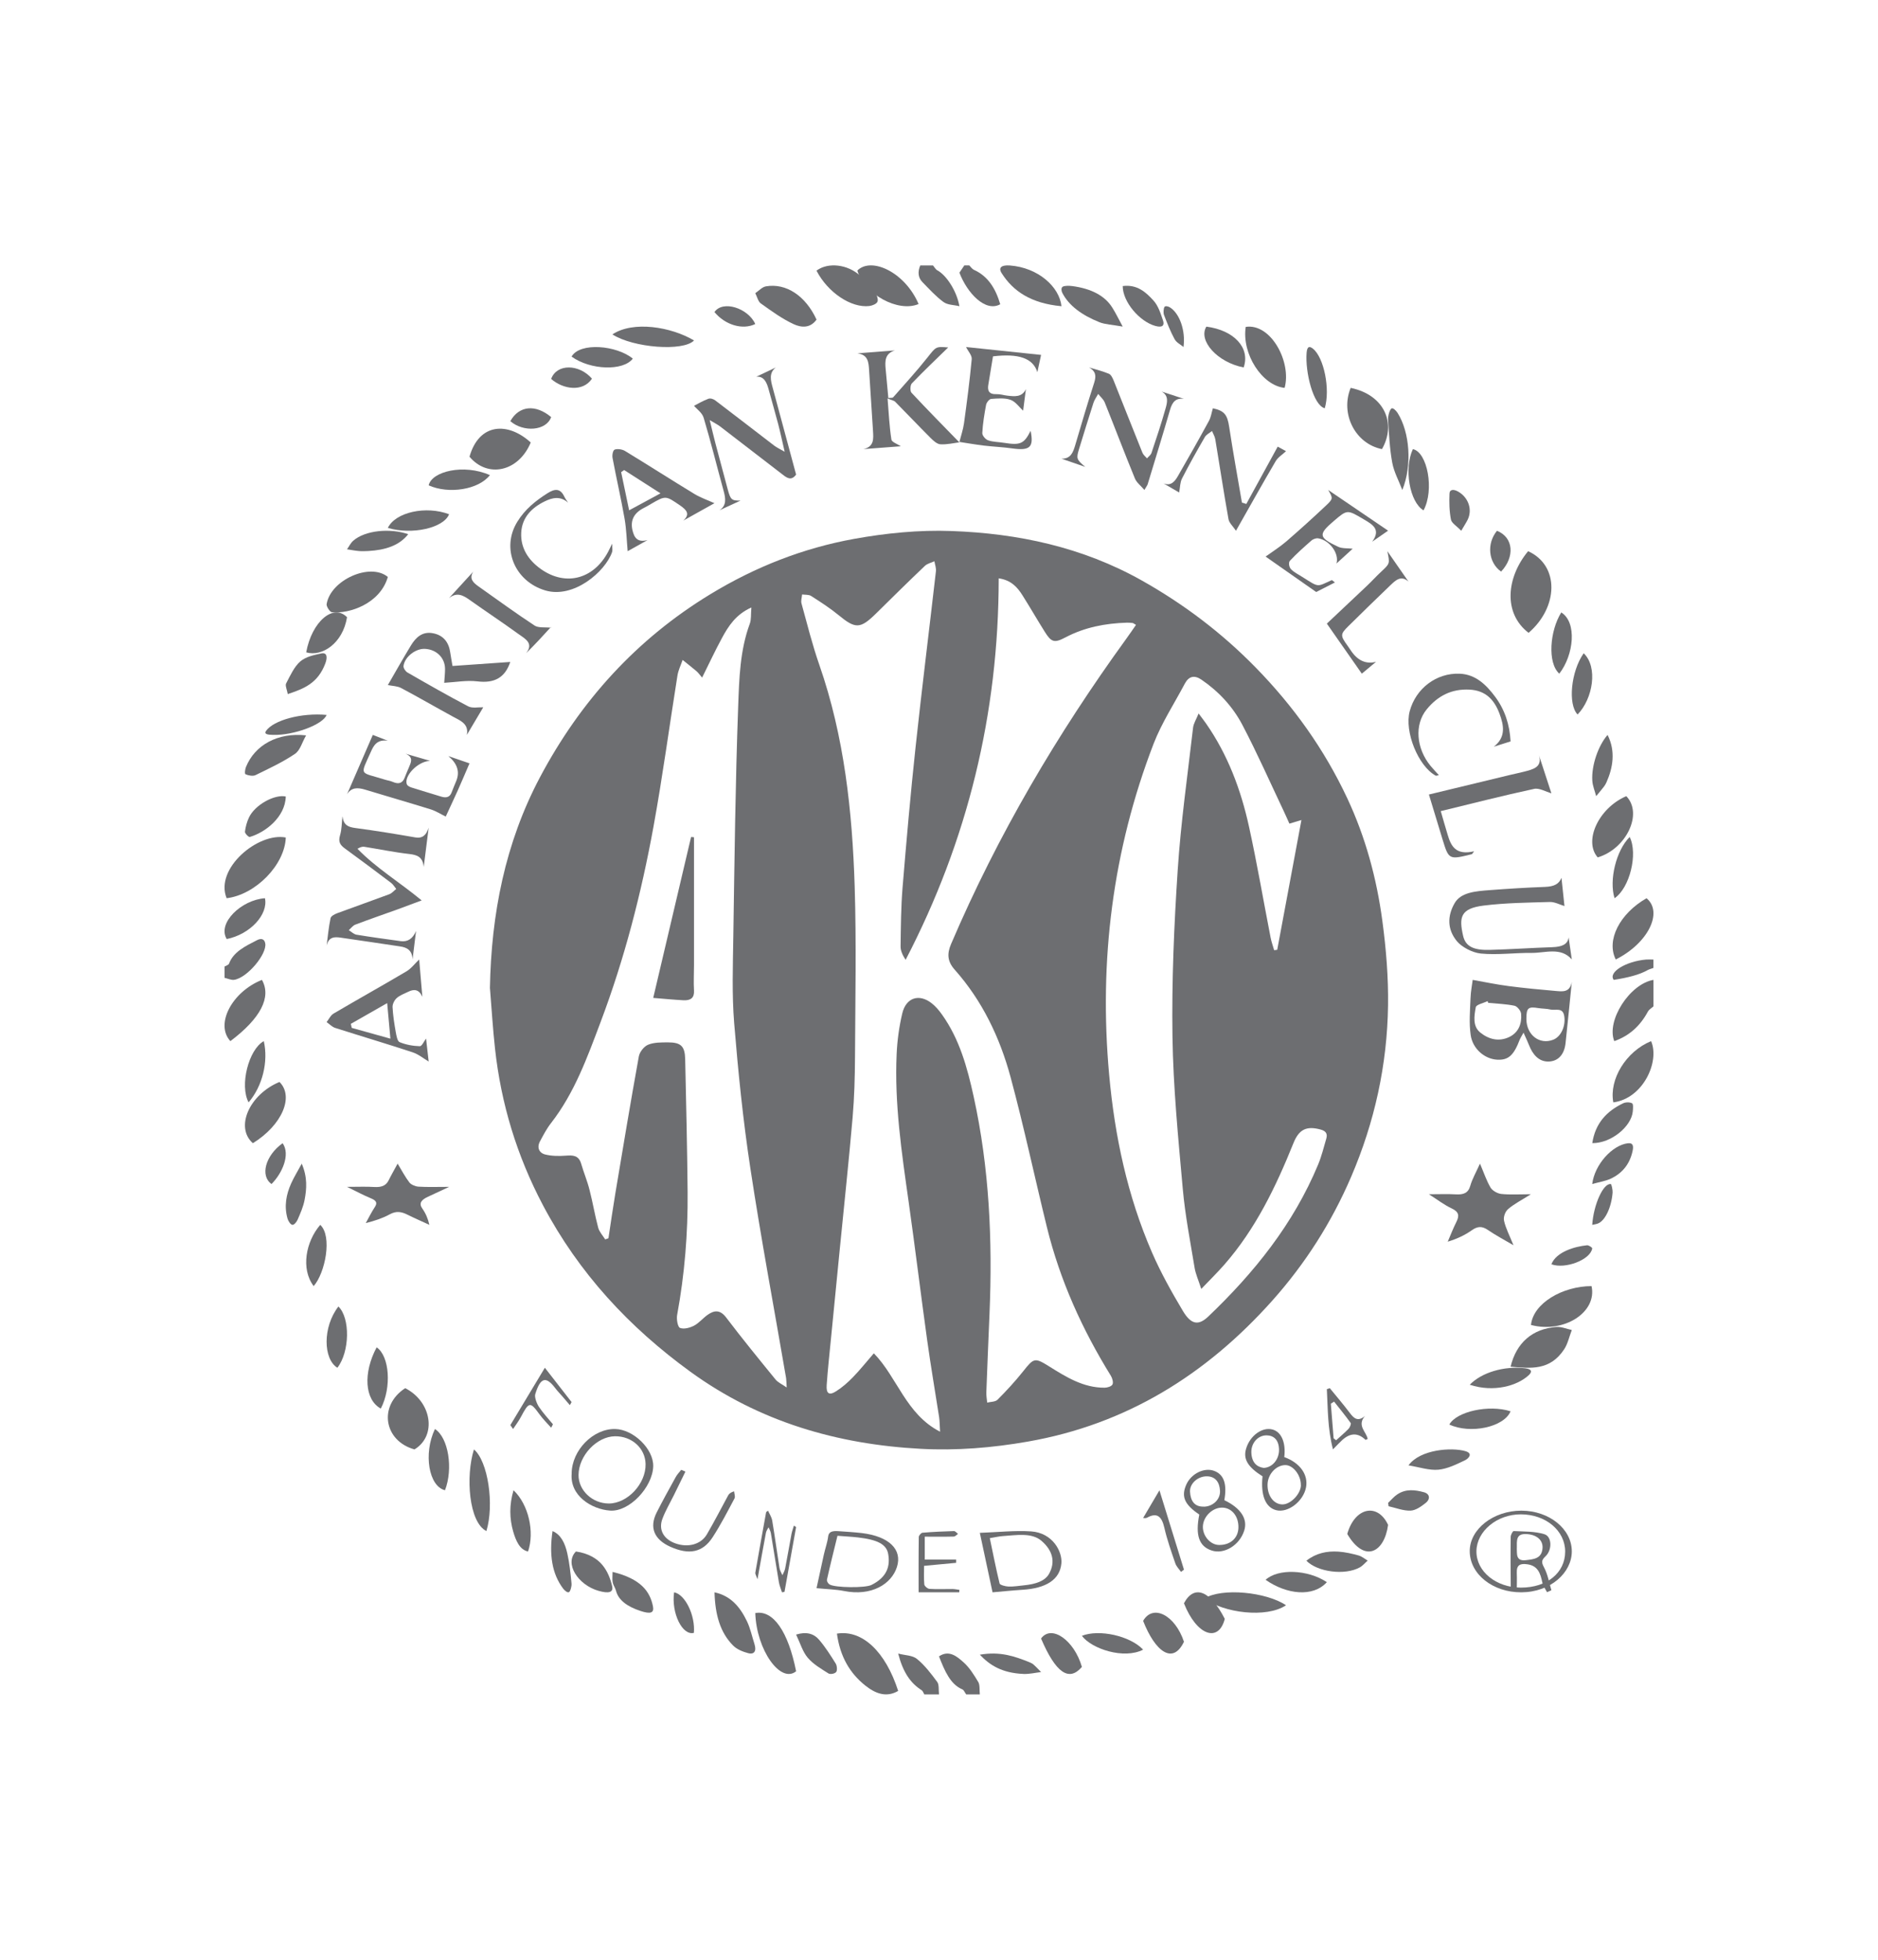 <svg xmlns="http://www.w3.org/2000/svg" fill="none" viewBox="0 0 92 96" height="96" width="92">
<path fill="#6D6E71" d="M45.704 13C45.774 13.083 45.834 13.196 45.918 13.242C46.363 13.481 46.87 14.253 47 15C46.713 14.93 46.425 14.944 46.218 14.793C45.847 14.521 45.519 14.159 45.186 13.817C44.966 13.591 44.955 13.304 45.082 13.003C45.29 13.003 45.499 13.003 45.706 13.003L45.704 13Z"></path>
<path fill="#6D6E71" d="M11 47.345C11.076 47.301 11.197 47.267 11.218 47.209C11.431 46.625 12.023 46.346 12.594 46.053C12.785 45.955 12.957 45.982 12.995 46.219C13.079 46.741 12.108 47.905 11.469 47.997C11.325 48.017 11.155 47.934 11 47.899C11 47.714 11 47.531 11 47.345Z"></path>
<path fill="#6D6E71" d="M81 47.414C80.902 47.45 80.782 47.482 80.711 47.523C80.321 47.747 79.746 47.892 79.054 48C78.771 47.627 79.644 47.092 80.637 47.004C80.751 46.995 80.877 47.004 80.997 47.004V47.414H81Z"></path>
<path fill="#6D6E71" d="M47.331 83C47.27 82.917 47.219 82.787 47.146 82.756C46.555 82.506 46.281 81.859 46 81.138C46.483 80.81 46.871 81.129 47.217 81.442C47.492 81.69 47.719 82.049 47.928 82.402C48.008 82.54 47.979 82.799 48 83H47.329H47.331Z"></path>
<path fill="#6D6E71" d="M45.278 82.997C45.237 82.93 45.21 82.833 45.153 82.798C44.602 82.448 44.236 81.918 44 81C44.354 81.094 44.697 81.081 44.924 81.266C45.296 81.571 45.614 81.983 45.914 82.392C46.011 82.523 45.975 82.793 46 83H45.278V82.997Z"></path>
<path fill="#6D6E71" d="M81 49.298C80.908 49.382 80.788 49.445 80.729 49.552C80.343 50.266 79.81 50.743 79.081 51C78.681 50.002 79.835 48.197 81 48V49.298Z"></path>
<path fill="#6D6E71" d="M47.482 13C47.557 13.073 47.623 13.178 47.71 13.218C48.399 13.527 48.775 14.133 49 14.904C48.281 15.308 47.387 14.371 47 13.357C47.086 13.228 47.164 13.115 47.241 13C47.321 13 47.403 13 47.482 13Z"></path>
<path fill="#6D6E71" d="M24 48.416C24.064 44.776 24.746 41.298 26.448 38.082C28.439 34.328 31.189 31.302 34.802 29.106C36.993 27.773 39.338 26.851 41.832 26.399C43.399 26.115 45.021 25.953 46.609 26.012C49.867 26.128 53.022 26.799 55.926 28.43C57.985 29.587 59.851 30.997 61.513 32.698C63.358 34.585 64.875 36.7 66.002 39.107C66.897 41.017 67.442 43.034 67.72 45.117C67.903 46.48 68.017 47.867 67.998 49.243C67.958 52.162 67.339 54.972 66.188 57.652C65.229 59.883 63.948 61.892 62.339 63.699C59.081 67.353 55.161 69.776 50.352 70.617C48.61 70.922 46.858 71.066 45.103 70.971C41.019 70.752 37.202 69.649 33.825 67.198C30.826 65.021 28.357 62.368 26.596 59.034C25.323 56.621 24.545 54.071 24.249 51.358C24.143 50.382 24.082 49.4 24.003 48.419L24 48.416ZM46.053 70.13C46.032 69.814 46.035 69.614 46.006 69.421C45.812 68.167 45.595 66.912 45.421 65.654C45.106 63.388 44.83 61.116 44.51 58.85C44.171 56.454 43.814 54.06 43.925 51.632C43.954 50.969 44.047 50.298 44.198 49.652C44.38 48.868 45.021 48.659 45.64 49.144C45.834 49.295 46.003 49.495 46.146 49.698C47.003 50.896 47.385 52.291 47.697 53.711C48.467 57.216 48.626 60.767 48.475 64.343C48.42 65.63 48.367 66.92 48.319 68.207C48.314 68.372 48.345 68.54 48.361 68.707C48.533 68.664 48.761 68.675 48.869 68.564C49.312 68.121 49.738 67.658 50.127 67.169C50.645 66.514 50.693 66.495 51.392 66.931C52.231 67.455 53.075 67.983 54.108 67.977C54.243 67.977 54.444 67.918 54.497 67.82C54.55 67.723 54.494 67.518 54.423 67.399C53.022 65.135 51.932 62.733 51.291 60.132C50.688 57.679 50.164 55.204 49.507 52.767C48.981 50.82 48.115 49.014 46.768 47.499C46.413 47.099 46.384 46.728 46.591 46.244C48.872 40.906 51.794 35.954 55.182 31.28C55.341 31.061 55.492 30.837 55.651 30.61C55.537 30.545 55.513 30.521 55.484 30.518C55.391 30.507 55.296 30.499 55.203 30.502C54.147 30.534 53.134 30.726 52.183 31.229C51.651 31.51 51.5 31.459 51.183 30.951C50.812 30.361 50.466 29.758 50.095 29.171C49.841 28.765 49.534 28.419 48.925 28.33C48.922 34.961 47.401 41.176 44.365 47.018C44.216 46.793 44.116 46.574 44.118 46.355C44.132 45.401 44.137 44.44 44.214 43.488C44.404 41.19 44.605 38.894 44.852 36.6C45.161 33.725 45.521 30.856 45.849 27.984C45.868 27.827 45.802 27.659 45.775 27.494C45.617 27.567 45.429 27.605 45.307 27.721C44.497 28.492 43.7 29.279 42.904 30.064C42.141 30.813 41.903 30.81 41.083 30.134C40.662 29.788 40.199 29.49 39.738 29.195C39.622 29.12 39.444 29.141 39.293 29.12C39.283 29.266 39.227 29.425 39.264 29.561C39.542 30.569 39.796 31.591 40.14 32.576C41.36 36.084 41.752 39.735 41.869 43.415C41.956 46.204 41.898 48.997 41.885 51.786C41.879 52.773 41.853 53.76 41.768 54.742C41.583 56.881 41.353 59.015 41.143 61.151C40.998 62.623 40.855 64.094 40.709 65.565C40.635 66.325 40.551 67.082 40.498 67.845C40.468 68.267 40.617 68.37 40.958 68.153C41.257 67.964 41.535 67.72 41.784 67.463C42.131 67.106 42.443 66.714 42.808 66.292C43.968 67.482 44.375 69.27 46.053 70.133V70.13ZM34.397 33.193C34.246 33.017 34.193 32.938 34.124 32.882C33.899 32.692 33.669 32.511 33.441 32.327C33.354 32.581 33.229 32.83 33.187 33.093C32.793 35.556 32.462 38.031 32.015 40.484C31.419 43.756 30.591 46.974 29.415 50.085C28.767 51.805 28.14 53.544 26.994 55.015C26.782 55.285 26.618 55.602 26.454 55.907C26.29 56.21 26.409 56.475 26.702 56.551C27.023 56.632 27.372 56.635 27.706 56.611C28.063 56.583 28.351 56.586 28.473 57.013C28.595 57.438 28.77 57.849 28.878 58.279C29.037 58.893 29.14 59.523 29.304 60.137C29.36 60.345 29.529 60.524 29.648 60.713C29.701 60.694 29.754 60.675 29.807 60.656C29.918 59.926 30.021 59.196 30.143 58.468C30.519 56.226 30.89 53.984 31.295 51.751C31.334 51.529 31.551 51.256 31.753 51.175C32.044 51.056 32.393 51.064 32.719 51.061C33.362 51.061 33.552 51.245 33.566 51.894C33.613 54.057 33.666 56.224 33.685 58.387C33.703 60.413 33.539 62.425 33.171 64.418C33.134 64.624 33.2 65.005 33.312 65.048C33.505 65.124 33.796 65.043 34 64.938C34.243 64.81 34.431 64.575 34.661 64.41C34.998 64.172 35.281 64.153 35.577 64.543C36.358 65.573 37.176 66.574 37.994 67.577C38.108 67.718 38.295 67.796 38.539 67.966C38.523 67.72 38.526 67.615 38.51 67.509C37.922 64.083 37.279 60.664 36.758 57.224C36.4 54.871 36.16 52.494 35.966 50.12C35.852 48.714 35.903 47.291 35.924 45.874C35.982 42.115 36.025 38.355 36.162 34.599C36.212 33.244 36.247 31.862 36.731 30.553C36.808 30.348 36.779 30.101 36.808 29.758C36.046 30.101 35.683 30.669 35.363 31.262C35.035 31.867 34.743 32.495 34.394 33.195L34.397 33.193ZM63.165 40.346C63.067 40.13 62.988 39.943 62.9 39.759C62.228 38.342 61.593 36.903 60.865 35.516C60.394 34.615 59.7 33.869 58.856 33.293C58.514 33.06 58.239 33.12 58.043 33.487C57.525 34.466 56.911 35.405 56.513 36.432C54.505 41.649 53.83 47.061 54.335 52.64C54.608 55.658 55.232 58.585 56.437 61.359C56.866 62.344 57.395 63.291 57.945 64.213C58.353 64.897 58.716 64.946 59.2 64.483C61.439 62.344 63.361 59.961 64.573 57.046C64.742 56.638 64.848 56.202 64.973 55.775C65.044 55.531 64.946 55.399 64.695 55.331C64.007 55.145 63.639 55.315 63.366 55.991C62.503 58.136 61.508 60.202 59.978 61.949C59.645 62.33 59.279 62.687 58.848 63.139C58.708 62.704 58.573 62.411 58.522 62.106C58.311 60.821 58.059 59.539 57.943 58.244C57.72 55.759 57.474 53.265 57.437 50.774C57.398 48.056 57.514 45.33 57.694 42.615C57.847 40.286 58.178 37.969 58.446 35.648C58.47 35.44 58.599 35.245 58.718 34.95C58.893 35.186 58.988 35.307 59.078 35.435C60.145 36.965 60.791 38.685 61.188 40.5C61.582 42.298 61.892 44.116 62.244 45.925C62.284 46.136 62.36 46.339 62.419 46.547C62.469 46.539 62.519 46.534 62.569 46.526C62.961 44.424 63.353 42.325 63.755 40.17C63.543 40.232 63.385 40.281 63.168 40.346H63.165Z"></path>
<path fill="#6D6E71" d="M16.782 40.003C16.832 40.431 17.075 40.515 17.405 40.56C18.388 40.691 19.366 40.85 20.345 41.021C20.707 41.083 20.886 40.898 21 40.543C20.918 41.184 20.839 41.827 20.757 42.468C20.709 41.967 20.429 41.877 20.047 41.833C19.309 41.749 18.579 41.597 17.845 41.48C17.75 41.466 17.648 41.497 17.512 41.578C18.448 42.538 19.567 43.206 20.657 44.107C20.221 44.269 19.855 44.409 19.491 44.541C18.795 44.793 18.098 45.03 17.408 45.293C17.286 45.338 17.192 45.472 17.085 45.565C17.212 45.64 17.331 45.763 17.462 45.786C18.182 45.906 18.905 46.001 19.627 46.102C19.971 46.15 20.223 45.984 20.382 45.604C20.317 46.121 20.265 46.561 20.21 47C20.193 46.538 19.93 46.407 19.587 46.359C18.622 46.219 17.656 46.066 16.688 45.931C16.407 45.892 16.104 45.873 16 46.326C16.06 45.875 16.099 45.419 16.194 44.977C16.216 44.868 16.407 44.776 16.536 44.728C17.38 44.415 18.232 44.118 19.076 43.802C19.2 43.755 19.299 43.632 19.411 43.545C19.327 43.444 19.255 43.318 19.153 43.243C18.403 42.675 17.648 42.112 16.889 41.558C16.67 41.399 16.559 41.242 16.658 40.915C16.745 40.627 16.74 40.305 16.775 40L16.782 40.003Z"></path>
<path fill="#6D6E71" d="M22.168 32.623C23.109 32.557 24.05 32.492 24.999 32.426C24.988 32.371 25.004 32.4 24.999 32.421C24.744 33.189 24.229 33.482 23.383 33.377C22.859 33.315 22.314 33.417 21.761 33.448C21.777 33.194 21.802 32.984 21.802 32.775C21.802 32.227 21.389 31.816 20.822 31.785C20.367 31.758 19.822 32.175 19.767 32.626C19.757 32.725 19.86 32.882 19.957 32.94C20.942 33.506 21.929 34.074 22.938 34.601C23.136 34.706 23.431 34.638 23.673 34.648C23.445 35.031 23.157 35.515 22.87 36C22.976 35.455 22.553 35.303 22.178 35.099C21.332 34.638 20.5 34.153 19.648 33.702C19.464 33.605 19.225 33.605 19 33.558C19.347 32.961 19.727 32.282 20.131 31.617C20.367 31.229 20.69 30.917 21.213 31.02C21.728 31.119 21.986 31.468 22.056 31.96C22.084 32.154 22.122 32.348 22.168 32.628V32.623Z"></path>
<path fill="#6D6E71" d="M74.636 50.584C74.517 50.799 74.478 50.853 74.455 50.914C74.155 51.703 73.892 51.939 73.34 51.909C72.74 51.875 72.145 51.39 72.046 50.702C71.961 50.117 72.015 49.507 72.038 48.91C72.049 48.561 72.12 48.212 72.145 48C72.726 48.103 73.312 48.227 73.903 48.303C74.662 48.403 75.423 48.473 76.185 48.54C76.516 48.567 76.901 48.646 77 48.1C76.898 49.098 76.802 50.098 76.694 51.096C76.638 51.621 76.363 51.984 75.865 52C75.386 52.012 75.086 51.66 74.905 51.199C74.84 51.032 74.764 50.875 74.636 50.587V50.584ZM72.907 49.128C72.895 49.098 72.884 49.07 72.873 49.04C72.672 49.14 72.318 49.207 72.295 49.343C72.219 49.765 72.131 50.274 72.522 50.584C72.938 50.917 73.433 51.038 73.934 50.799C74.382 50.584 74.56 50.159 74.517 49.662C74.506 49.516 74.325 49.295 74.195 49.267C73.773 49.18 73.34 49.167 72.91 49.125L72.907 49.128ZM74.775 49.91C74.775 50.696 75.418 51.193 76.088 50.932C76.459 50.79 76.703 50.283 76.632 49.789C76.567 49.325 76.205 49.51 75.958 49.453C75.766 49.407 75.565 49.413 75.369 49.383C74.86 49.298 74.775 49.371 74.775 49.913V49.91Z"></path>
<path fill="#6D6E71" d="M47 21.668C46.729 21.701 46.396 21.783 46.067 21.764C45.898 21.753 45.717 21.582 45.58 21.445C44.998 20.865 44.434 20.266 43.854 19.681C43.797 19.62 43.69 19.609 43.48 19.518C43.54 20.25 43.57 20.895 43.668 21.53C43.688 21.659 43.967 21.75 44.128 21.86C43.54 21.904 42.916 21.953 42.295 22C42.832 21.882 42.79 21.486 42.766 21.096C42.703 20.115 42.637 19.137 42.577 18.155C42.553 17.762 42.536 17.372 42 17.309C42.613 17.262 43.225 17.216 43.838 17.166C43.343 17.317 43.351 17.697 43.387 18.081C43.428 18.546 43.472 19.007 43.518 19.497C43.614 19.483 43.72 19.502 43.756 19.461C44.319 18.82 44.897 18.191 45.427 17.523C45.854 16.988 45.829 16.965 46.45 17.02C45.892 17.565 45.266 18.158 44.67 18.779C44.588 18.864 44.577 19.153 44.65 19.235C45.425 20.068 46.226 20.876 46.995 21.668H47Z"></path>
<path fill="#6D6E71" d="M56.901 19.178C57.268 19.3 57.633 19.418 58 19.539C57.601 19.484 57.43 19.691 57.321 20.065C56.967 21.288 56.592 22.502 56.223 23.719C56.204 23.777 56.162 23.829 56.062 24C55.882 23.788 55.679 23.639 55.597 23.438C55.092 22.205 54.617 20.955 54.121 19.718C54.057 19.558 53.907 19.437 53.798 19.297C53.719 19.443 53.616 19.578 53.566 19.735C53.323 20.486 53.093 21.241 52.861 21.995C52.718 22.461 52.734 22.508 53.165 22.871C52.713 22.717 52.357 22.593 52 22.469C52.462 22.48 52.57 22.15 52.676 21.797C52.977 20.778 53.276 19.757 53.603 18.746C53.714 18.402 53.672 18.179 53.352 18C53.677 18.099 54.01 18.179 54.321 18.308C54.427 18.352 54.506 18.515 54.556 18.642C55.029 19.82 55.491 21.004 55.967 22.18C56.009 22.285 56.114 22.364 56.191 22.453C56.265 22.364 56.373 22.29 56.408 22.191C56.648 21.472 56.888 20.756 57.094 20.027C57.179 19.732 57.274 19.385 56.904 19.178H56.901Z"></path>
<path fill="#6D6E71" d="M34.769 20.584C34.889 21.076 34.965 21.401 35.049 21.722C35.248 22.476 35.447 23.226 35.651 23.976C35.79 24.489 35.845 24.527 36.278 24.521C35.931 24.682 35.586 24.842 35.239 25C35.603 24.77 35.553 24.417 35.442 24.02C35.116 22.835 34.822 21.637 34.472 20.468C34.395 20.216 34.146 20.052 34 19.878C34.153 19.8 34.422 19.639 34.7 19.535C34.803 19.497 34.949 19.544 35.047 19.62C36.01 20.348 36.966 21.095 37.927 21.829C38.051 21.924 38.193 21.987 38.439 22.129C38.31 21.571 38.226 21.171 38.123 20.777C37.977 20.216 37.812 19.664 37.663 19.106C37.563 18.728 37.426 18.419 37.05 18.454C37.368 18.303 37.687 18.151 38.006 18C37.656 18.271 37.754 18.637 37.86 19.018C38.243 20.427 38.621 21.839 39 23.248C38.765 23.569 38.552 23.412 38.341 23.248C37.321 22.463 36.302 21.675 35.282 20.893C35.155 20.796 35.016 20.729 34.767 20.578L34.769 20.584Z"></path>
<path fill="#6D6E71" d="M61.053 24.688C61.559 23.766 62.065 22.845 62.593 21.878C62.68 21.926 62.87 22.032 63 22.101C62.817 22.274 62.606 22.398 62.494 22.59C61.854 23.679 61.239 24.784 60.548 26C60.395 25.772 60.215 25.617 60.182 25.432C59.95 24.133 59.752 22.826 59.536 21.525C59.513 21.381 59.429 21.248 59.374 21.113C59.254 21.211 59.097 21.283 59.023 21.41C58.637 22.077 58.258 22.752 57.905 23.44C57.806 23.634 57.811 23.883 57.765 24.125C57.564 24.008 57.282 23.846 57 23.681C57.368 23.822 57.554 23.58 57.704 23.32C58.22 22.425 58.731 21.522 59.226 20.613C59.325 20.43 59.353 20.207 59.417 20C59.986 20.122 60.126 20.324 60.215 20.908C60.403 22.149 60.629 23.384 60.84 24.619C60.911 24.64 60.982 24.661 61.053 24.685V24.688Z"></path>
<path fill="#6D6E71" d="M76.494 43C76.546 43.492 76.598 43.984 76.64 44.383C76.413 44.316 76.164 44.177 75.921 44.184C74.838 44.215 73.746 44.228 72.687 44.359C71.539 44.5 71.468 44.936 71.675 45.841C71.795 46.367 72.197 46.551 72.972 46.531C73.996 46.504 75.02 46.432 76.044 46.398C76.511 46.382 76.799 46.268 76.844 45.917C76.893 46.259 76.942 46.602 77 47C76.465 46.376 75.694 46.686 75.03 46.679C74.2 46.67 73.357 46.789 72.547 46.71C72.116 46.668 71.601 46.382 71.374 46.108C70.894 45.527 70.898 44.869 71.261 44.24C71.565 43.71 72.285 43.656 72.968 43.604C73.876 43.535 74.783 43.478 75.694 43.445C76.135 43.427 76.371 43.305 76.494 43.002V43Z"></path>
<path fill="#6D6E71" d="M75 58.498C74.538 58.791 74.17 58.976 73.88 59.227C73.731 59.355 73.64 59.622 73.681 59.799C73.761 60.166 73.948 60.515 74.143 61C73.657 60.713 73.254 60.502 72.89 60.251C72.605 60.056 72.389 60.063 72.107 60.261C71.775 60.495 71.399 60.679 70.922 60.825C71.061 60.5 71.188 60.169 71.349 59.85C71.494 59.558 71.479 59.363 71.108 59.191C70.75 59.024 70.439 58.781 70 58.501C70.522 58.501 70.919 58.483 71.31 58.506C71.692 58.529 71.926 58.447 72.027 58.085C72.125 57.744 72.312 57.423 72.501 57C72.697 57.457 72.819 57.834 73.02 58.175C73.106 58.321 73.352 58.465 73.542 58.486C73.969 58.532 74.407 58.501 75 58.501V58.498Z"></path>
<path fill="#6D6E71" d="M22 58.141C21.575 58.34 21.272 58.482 20.965 58.623C20.642 58.771 20.502 58.943 20.692 59.206C20.858 59.442 20.965 59.698 21.034 60C20.677 59.834 20.311 59.676 19.964 59.503C19.669 59.356 19.414 59.307 19.087 59.487C18.76 59.666 18.373 59.801 17.919 59.912C18.064 59.651 18.192 59.386 18.361 59.13C18.486 58.939 18.46 58.818 18.174 58.701C17.809 58.551 17.473 58.369 17 58.139C17.541 58.139 17.936 58.12 18.323 58.145C18.736 58.172 18.926 58.049 19.042 57.813C19.161 57.568 19.304 57.328 19.479 57C19.702 57.369 19.851 57.659 20.059 57.928C20.13 58.022 20.341 58.12 20.502 58.129C20.948 58.157 21.399 58.139 22 58.139V58.141Z"></path>
<path fill="#6D6E71" d="M47.333 17C48.47 17.12 49.709 17.251 51 17.385C50.936 17.687 50.885 17.927 50.818 18.233C50.609 17.546 49.9 17.305 48.645 17.456C48.57 17.911 48.491 18.38 48.415 18.852C48.37 19.133 48.439 19.324 48.824 19.308C48.997 19.302 49.173 19.362 49.345 19.381C49.7 19.42 50.067 19.471 50.258 19.06C50.209 19.436 50.161 19.812 50.121 20.118C49.927 19.943 49.755 19.676 49.503 19.586C49.224 19.485 48.87 19.518 48.552 19.542C48.458 19.551 48.327 19.722 48.306 19.834C48.221 20.29 48.145 20.751 48.121 21.212C48.115 21.332 48.273 21.523 48.406 21.569C48.648 21.654 48.927 21.648 49.188 21.692C49.988 21.82 50.167 21.741 50.488 21.103C50.652 21.91 50.458 22.087 49.585 21.965C49.127 21.899 48.664 21.883 48.206 21.828C47.773 21.776 47.342 21.7 47 21.648C47.079 21.335 47.182 21.04 47.224 20.74C47.367 19.692 47.506 18.645 47.603 17.595C47.621 17.409 47.43 17.21 47.327 17.003L47.333 17Z"></path>
<path fill="#6D6E71" d="M20.691 48.831C20.538 48.476 20.301 48.43 19.997 48.583C19.805 48.678 19.59 48.75 19.434 48.892C19.323 48.99 19.223 49.187 19.231 49.334C19.251 49.738 19.315 50.14 19.384 50.538C19.418 50.72 19.462 51.004 19.577 51.05C19.886 51.177 20.234 51.24 20.568 51.249C20.669 51.249 20.777 50.998 20.872 50.873C20.914 51.24 20.961 51.668 21 52C20.758 51.856 20.504 51.645 20.217 51.549C18.955 51.133 17.68 50.755 16.415 50.351C16.265 50.302 16.139 50.163 16 50.068C16.111 49.926 16.198 49.733 16.343 49.649C17.526 48.953 18.724 48.285 19.905 47.586C20.145 47.445 20.326 47.199 20.535 47C20.582 47.566 20.638 48.199 20.691 48.834V48.831ZM18.967 49.138C18.284 49.527 17.735 49.839 17.187 50.154C17.201 50.221 17.217 50.284 17.231 50.351C17.836 50.521 18.44 50.689 19.125 50.879C19.067 50.244 19.025 49.764 18.967 49.135V49.138Z"></path>
<path fill="#6D6E71" d="M33.468 25.508C33.818 25.191 33.645 24.987 33.325 24.766C32.608 24.274 32.617 24.266 31.886 24.689C31.77 24.758 31.653 24.826 31.531 24.887C31.053 25.132 30.871 25.494 30.984 25.975C31.068 26.332 31.223 26.588 31.722 26.456C31.372 26.651 31.02 26.847 30.748 27C30.701 26.477 30.689 25.933 30.596 25.402C30.423 24.409 30.193 23.427 30.008 22.433C29.981 22.299 30.023 22.058 30.113 22.024C30.247 21.971 30.486 22.011 30.617 22.09C31.758 22.785 32.877 23.503 34.015 24.195C34.325 24.383 34.687 24.507 35 24.649C34.567 24.892 34.018 25.199 33.468 25.505V25.508ZM32.355 24.166C31.683 23.735 31.128 23.382 30.575 23.025C30.527 23.059 30.477 23.094 30.429 23.128C30.548 23.706 30.671 24.288 30.82 24.998C31.358 24.707 31.799 24.467 32.358 24.166H32.355Z"></path>
<path fill="#6D6E71" d="M19.875 36.923C20.239 37.028 20.599 37.133 21.066 37.269C20.441 37.301 19.779 38.036 19.931 38.421C19.957 38.487 20.066 38.548 20.154 38.575C20.635 38.728 21.124 38.87 21.608 39.021C21.872 39.103 22.039 39.045 22.124 38.816C22.194 38.624 22.279 38.436 22.355 38.246C22.533 37.806 22.403 37.403 21.965 37.038C22.364 37.174 22.648 37.274 23 37.393C22.801 37.854 22.616 38.295 22.42 38.733C22.223 39.172 22.015 39.608 21.836 40C21.581 39.876 21.356 39.727 21.098 39.647C20.034 39.316 18.958 39.008 17.891 38.682C17.513 38.568 17.214 38.568 17 38.909C17.413 37.959 17.824 37.008 18.263 36C18.551 36.112 18.776 36.197 18.999 36.285C18.466 36.209 18.304 36.521 18.169 36.826C17.63 38.036 17.595 37.795 18.852 38.19C18.981 38.231 19.122 38.248 19.242 38.302C19.553 38.438 19.729 38.346 19.826 38.088C19.887 37.925 19.96 37.764 20.028 37.6C20.128 37.354 20.28 37.101 19.872 36.923H19.875Z"></path>
<path fill="#6D6E71" d="M66.266 26.879C66.033 27.091 65.767 27.333 65.474 27.602C65.613 27.1 65.126 26.454 64.569 26.37C64.472 26.356 64.321 26.411 64.251 26.473C63.885 26.796 63.516 27.119 63.192 27.469C63.113 27.557 63.147 27.776 63.238 27.875C63.377 28.03 63.604 28.137 63.797 28.261C64.644 28.798 64.496 28.748 65.247 28.415C65.295 28.453 65.346 28.494 65.395 28.532C65.11 28.677 64.826 28.822 64.478 29C63.667 28.432 62.787 27.814 62 27.264C62.345 27.015 62.705 26.789 63.011 26.525C63.667 25.957 64.309 25.377 64.935 24.787C65.322 24.423 65.304 24.414 65.065 24C66.036 24.661 66.986 25.305 68 25.995C67.761 26.161 67.564 26.297 67.222 26.535C67.661 25.931 67.241 25.695 66.811 25.441C65.997 24.96 66.006 24.953 65.34 25.522C64.569 26.18 64.587 26.33 65.561 26.787C65.755 26.877 66.036 26.851 66.263 26.879H66.266Z"></path>
<path fill="#6D6E71" d="M70.488 37.971C70.391 37.988 70.355 38.009 70.334 37.996C69.474 37.53 68.792 35.836 69.059 34.84C69.359 33.719 70.373 32.953 71.512 33.002C72.294 33.035 72.811 33.549 73.247 34.133C73.713 34.759 73.958 35.492 74 36.318C73.72 36.407 73.451 36.491 73.179 36.578C73.778 36.115 73.676 35.535 73.456 34.954C73.2 34.272 72.774 33.822 71.993 33.782C71.112 33.736 70.433 34.085 69.889 34.751C69.283 35.492 69.377 36.661 70.078 37.514C70.195 37.657 70.326 37.793 70.488 37.971Z"></path>
<path fill="#6D6E71" d="M27.834 24.626C27.447 24.282 27.052 24.379 26.681 24.562C26.039 24.875 25.571 25.358 25.534 26.091C25.494 26.843 25.884 27.434 26.481 27.864C27.745 28.771 29.177 28.344 29.861 26.89C29.884 26.838 29.911 26.79 29.99 26.633C29.99 26.849 30.016 26.956 29.985 27.044C29.648 28.008 28.1 29.336 26.71 28.922C25.213 28.475 24.539 26.861 25.342 25.559C25.713 24.955 26.234 24.531 26.826 24.158C27.168 23.942 27.445 23.904 27.642 24.323C27.692 24.43 27.768 24.526 27.834 24.628V24.626Z"></path>
<path fill="#6D6E71" d="M72.22 41.694C72.125 41.816 72.119 41.836 72.105 41.842C70.983 42.121 70.973 42.112 70.671 41.13C70.437 40.362 70.203 39.59 70 38.92C71.325 38.599 72.637 38.282 73.946 37.967C74.176 37.911 74.407 37.866 74.637 37.807C75.085 37.691 75.569 37.593 75.393 37C75.603 37.644 75.814 38.285 76 38.86C75.729 38.786 75.407 38.587 75.153 38.644C73.637 38.97 72.136 39.356 70.58 39.733C70.705 40.16 70.807 40.528 70.919 40.893C71.081 41.436 71.305 41.913 72.217 41.7L72.22 41.694Z"></path>
<path fill="#6D6E71" d="M67.412 32.417C67.203 32.591 66.994 32.765 66.713 33C66.132 32.17 65.551 31.337 65 30.548C65.679 29.91 66.324 29.304 66.969 28.692C67.206 28.468 67.427 28.221 67.666 28.001C68.089 27.606 68.092 27.612 67.964 27C68.33 27.525 68.665 28.007 69 28.491C68.631 28.158 68.36 28.433 68.104 28.677C67.42 29.33 66.745 29.994 66.068 30.659C65.652 31.068 65.652 31.129 66.019 31.636C66.066 31.7 66.113 31.767 66.157 31.837C66.493 32.357 66.913 32.55 67.417 32.417H67.412Z"></path>
<path fill="#6D6E71" d="M74.533 74C75.897 74.004 77 74.897 77 75.995C77 77.033 75.972 77.993 74.525 78C73.149 78.007 72.008 77.126 72 75.992C71.992 74.906 73.16 73.998 74.533 74ZM74.506 77.77C75.782 77.77 76.669 77.05 76.675 76.012C76.678 74.982 75.729 74.183 74.503 74.18C73.331 74.18 72.339 75.006 72.328 75.988C72.32 76.977 73.287 77.767 74.506 77.77Z"></path>
<path fill="#6D6E71" d="M26.983 30.748C27.003 30.665 27.006 30.698 26.989 30.716C26.601 31.143 26.212 31.568 25.772 32C26.169 31.502 25.709 31.282 25.393 31.054C24.614 30.488 23.803 29.954 23.015 29.393C22.693 29.163 22.391 28.991 22 29.295C22.394 28.862 22.791 28.432 23.185 28C22.963 28.346 23.185 28.546 23.458 28.738C24.366 29.378 25.261 30.035 26.192 30.645C26.379 30.766 26.713 30.718 26.98 30.748H26.983Z"></path>
<path fill="#6D6E71" d="M38.308 78C38.256 77.834 38.185 77.676 38.155 77.497C38.02 76.699 37.897 75.897 37.763 75.099C37.745 74.993 37.688 74.909 37.65 74.814C37.605 74.903 37.541 74.985 37.521 75.088C37.385 75.801 37.261 76.517 37.109 77.358C37.052 77.197 36.991 77.102 37.001 77.042C37.173 76.049 37.353 75.061 37.532 74.071C37.562 74.046 37.594 74.025 37.624 74C37.694 74.163 37.8 74.308 37.83 74.49C37.959 75.257 38.063 76.035 38.185 76.805C38.206 76.936 38.279 77.045 38.329 77.162C38.375 77.053 38.439 76.955 38.463 76.833C38.573 76.272 38.667 75.703 38.774 75.14C38.801 74.999 38.853 74.868 38.893 74.732C38.928 74.757 38.965 74.781 39 74.805C38.81 75.864 38.621 76.92 38.431 77.978C38.389 77.986 38.35 77.992 38.308 78Z"></path>
<path fill="#6D6E71" d="M46.838 76.556C46.338 76.603 45.838 76.649 45.269 76.703C45.269 76.997 45.251 77.308 45.28 77.613C45.289 77.699 45.442 77.826 45.534 77.831C45.904 77.856 46.275 77.834 46.647 77.838C46.764 77.838 46.883 77.865 47 77.88C46.998 77.919 46.993 77.961 46.991 78H45.001C45.001 77.095 44.996 76.192 45.01 75.289C45.01 75.215 45.125 75.086 45.192 75.081C45.705 75.039 46.221 75.015 46.734 75C46.8 75 46.867 75.091 46.932 75.139C46.863 75.183 46.795 75.267 46.723 75.269C46.262 75.281 45.8 75.274 45.302 75.274V76.397H46.838C46.838 76.451 46.838 76.505 46.838 76.556Z"></path>
<path fill="#6D6E71" d="M48.623 78C48.412 77.008 48.211 76.084 48 75.087C48.893 75.056 49.719 74.962 50.517 75.016C51.574 75.09 52.047 76.011 51.996 76.581C51.923 77.378 51.249 77.807 50.076 77.877C49.614 77.906 49.155 77.955 48.623 78ZM48.488 75.344C48.648 76.105 48.791 76.841 48.969 77.571C48.984 77.635 49.246 77.713 49.399 77.717C49.65 77.727 49.905 77.684 50.16 77.658C50.718 77.602 51.191 77.458 51.395 77.088C51.712 76.511 51.57 75.95 51.02 75.478C50.535 75.061 49.781 75.203 49.107 75.247C48.94 75.259 48.78 75.299 48.492 75.346L48.488 75.344Z"></path>
<path fill="#6D6E71" d="M40 77.8C40.127 77.22 40.24 76.683 40.36 76.148C40.426 75.85 40.535 75.557 40.571 75.259C40.6 75.029 40.782 74.982 41.081 75.005C41.463 75.033 41.845 75.054 42.223 75.098C43.555 75.261 44.21 75.901 43.94 76.757C43.675 77.595 42.696 78.207 41.339 77.934C40.957 77.858 40.542 77.851 40.004 77.797L40 77.8ZM41.026 75.231C40.844 75.973 40.669 76.671 40.513 77.371C40.495 77.451 40.557 77.567 40.648 77.62C40.921 77.776 42.383 77.795 42.692 77.639C43.471 77.251 43.613 76.699 43.511 76.122C43.427 75.645 42.987 75.424 42.034 75.312C41.743 75.278 41.441 75.264 41.026 75.231Z"></path>
<path fill="#6D6E71" d="M28.004 72.171C28.017 71.041 29.053 69.982 30.131 70C31.033 70.016 32.025 70.987 32 71.83C31.968 72.853 30.829 74.067 29.885 73.997C28.986 73.933 27.902 73.27 28.007 72.171H28.004ZM30.125 70.356C29.232 70.369 28.348 71.306 28.342 72.253C28.336 73.005 29.015 73.647 29.822 73.65C30.74 73.65 31.646 72.682 31.626 71.717C31.61 70.941 30.954 70.347 30.128 70.356H30.125Z"></path>
<path fill="#6D6E71" d="M19 25.86C19.371 25.086 20.871 24.762 22 25.191C21.735 25.862 20.192 26.214 19 25.86Z"></path>
<path fill="#6D6E71" d="M79.153 47C78.677 46.055 79.348 44.752 80.661 44C81.486 44.685 80.735 46.209 79.153 47Z"></path>
<path fill="#6D6E71" d="M59.978 73.487C60.79 73.875 61.136 74.415 60.951 74.981C60.721 75.697 59.969 76.154 59.357 75.952C58.736 75.747 58.551 75.203 58.751 74.19C58.028 73.703 57.855 73.309 58.112 72.729C58.351 72.186 58.996 71.868 59.485 72.053C59.957 72.232 60.118 72.689 59.978 73.491V73.487ZM59.709 75.68C60.259 75.694 60.65 75.356 60.668 74.846C60.689 74.299 60.363 73.878 59.906 73.852C59.42 73.825 58.942 74.276 58.927 74.776C58.915 75.237 59.288 75.67 59.709 75.68ZM58.948 73.805C59.396 73.815 59.793 73.461 59.766 73.02C59.742 72.613 59.548 72.331 59.139 72.318C58.694 72.305 58.276 72.663 58.297 73.073C58.321 73.511 58.509 73.809 58.951 73.802L58.948 73.805Z"></path>
<path fill="#6D6E71" d="M19 28.262C18.616 29.586 17.097 30.076 16.259 29.991C16.159 29.98 15.983 29.705 16.001 29.594C16.192 28.41 18.135 27.542 19 28.262Z"></path>
<path fill="#6D6E71" d="M64.897 20C64.33 19.847 63.933 18.221 64.009 17.279C64.037 16.926 64.176 16.968 64.321 17.082C64.86 17.514 65.175 19.076 64.897 20Z"></path>
<path fill="#6D6E71" d="M74.882 31C73.625 30.036 73.797 28.285 74.86 27C76.418 27.709 76.334 29.755 74.882 31Z"></path>
<path fill="#6D6E71" d="M69.215 22C69.926 22.151 70.278 24 69.736 25C69.054 24.6 68.768 22.943 69.215 22Z"></path>
<path fill="#6D6E71" d="M68.696 24C68.513 23.52 68.289 23.127 68.202 22.658C68.079 21.988 68.043 21.26 68.001 20.548C67.99 20.372 68.074 20.084 68.16 20.012C68.232 19.956 68.385 20.102 68.467 20.23C69.059 21.167 69.189 22.793 68.698 24H68.696Z"></path>
<path fill="#6D6E71" d="M42 13.253C42.681 12.568 44.332 13.327 45 14.893C43.999 15.319 42.345 14.417 42 13.253Z"></path>
<path fill="#6D6E71" d="M73.536 28C72.905 27.552 72.822 26.623 73.335 26C74.156 26.33 74.21 27.287 73.536 28Z"></path>
<path fill="#6D6E71" d="M18.655 69C17.863 68.569 17.782 67.252 18.451 66C19.082 66.426 19.194 67.961 18.655 69Z"></path>
<path fill="#6D6E71" d="M62.911 71.374C63.688 71.657 64.094 72.237 63.981 72.854C63.854 73.542 63.095 74.125 62.519 73.977C61.993 73.842 61.753 73.248 61.849 72.318C61.118 71.856 60.889 71.465 61.048 70.952C61.242 70.315 61.847 69.883 62.349 70.028C62.776 70.15 62.999 70.669 62.914 71.377L62.911 71.374ZM63.727 72.753C63.736 72.264 63.346 71.761 62.959 71.768C62.513 71.775 62.109 72.213 62.095 72.709C62.078 73.265 62.4 73.697 62.829 73.694C63.23 73.694 63.722 73.178 63.73 72.756L63.727 72.753ZM61.909 71.906C62.344 71.886 62.671 71.471 62.657 70.999C62.643 70.531 62.403 70.315 62.044 70.311C61.609 70.311 61.279 70.709 61.302 71.165C61.324 71.643 61.567 71.862 61.912 71.906H61.909Z"></path>
<path fill="#6D6E71" d="M78.752 36C79.158 36.805 79.011 37.612 78.702 38.313C78.666 38.397 78.62 38.477 78.569 38.54C78.447 38.698 78.319 38.848 78.193 39C78.128 38.744 78.019 38.497 78.004 38.236C77.958 37.497 78.298 36.517 78.752 36Z"></path>
<path fill="#6D6E71" d="M37 15.872C36.379 16.177 35.521 15.918 35 15.286C35.412 14.689 36.648 15.095 37 15.872Z"></path>
<path fill="#6D6E71" d="M40 13.257C40.568 12.832 41.532 12.947 42.139 13.508C42.398 13.749 42.636 14.025 42.856 14.31C42.948 14.429 43.033 14.66 42.987 14.776C42.941 14.891 42.734 14.969 42.591 14.99C41.7 15.098 40.549 14.327 40 13.26V13.257Z"></path>
<path fill="#6D6E71" d="M65 77.503C64.326 78.251 63.031 78.108 62 77.388C62.602 76.829 64.068 76.879 65 77.503Z"></path>
<path fill="#6D6E71" d="M23.218 71C23.908 71.584 24.221 73.704 23.828 75C22.968 74.572 22.802 72.319 23.218 71Z"></path>
<path fill="#6D6E71" d="M29 18.549C28.55 19.223 27.576 19.069 27 18.562C27.274 17.808 28.366 17.822 29 18.549Z"></path>
<path fill="#6D6E71" d="M14.098 34C14.065 33.818 13.965 33.579 14.013 33.486C14.217 33.092 14.422 32.647 14.709 32.402C14.999 32.157 15.38 32.09 15.726 32.012C16.007 31.945 16.061 32.166 15.937 32.499C15.569 33.474 14.894 33.734 14.098 34Z"></path>
<path fill="#6D6E71" d="M19.851 68C21.148 68.659 21.413 70.33 20.305 71C18.806 70.585 18.523 68.861 19.851 68Z"></path>
<path fill="#6D6E71" d="M79.836 41C80.249 41.833 79.836 43.499 79.094 44C78.817 43.105 79.177 41.649 79.836 41Z"></path>
<path fill="#6D6E71" d="M15 31.955C15.278 30.439 16.338 29.549 17 30.235C16.795 31.517 15.772 32.185 15 31.955Z"></path>
<path fill="#6D6E71" d="M28.214 76C28.832 76.089 29.253 76.353 29.505 76.656C29.768 76.972 29.902 77.337 29.986 77.69C30.063 78.008 29.821 78.07 29.323 77.928C28.316 77.643 27.632 76.584 28.214 76Z"></path>
<path fill="#6D6E71" d="M72 67.833C72.584 67.228 73.683 66.905 74.704 67.025C75.083 67.068 75.044 67.222 74.886 67.368C74.329 67.883 73.182 68.219 72.003 67.833H72Z"></path>
<path fill="#6D6E71" d="M21.307 70C21.967 70.424 22.208 71.939 21.8 73C21.005 72.807 20.731 71.209 21.307 70Z"></path>
<path fill="#6D6E71" d="M14 39.014C13.973 40.037 12.982 40.784 12.236 40.999C12.179 41.015 11.99 40.821 12 40.742C12.028 40.504 12.095 40.26 12.197 40.044C12.485 39.431 13.446 38.898 14 39.017V39.014Z"></path>
<path fill="#6D6E71" d="M27.067 75C27.473 75.168 27.678 75.588 27.791 76.092C27.897 76.564 27.951 77.068 27.998 77.566C28.012 77.704 27.941 77.956 27.874 77.992C27.799 78.031 27.665 77.92 27.587 77.818C27.033 77.083 26.901 76.143 27.067 75.003V75Z"></path>
<path fill="#6D6E71" d="M78 58C78.119 57.036 78.986 56.098 79.741 56.004C80.027 55.968 80.023 56.178 79.976 56.389C79.834 57.049 79.447 57.488 78.902 57.74C78.636 57.862 78.34 57.904 78 58Z"></path>
<path fill="#6D6E71" d="M12.178 54C11.731 53.171 12.18 51.407 12.923 51C13.153 52.003 12.86 53.208 12.178 54Z"></path>
<path fill="#6D6E71" d="M69 71.781C69.569 70.997 71.116 70.888 71.791 71.086C72.18 71.201 71.937 71.448 71.774 71.529C71.365 71.724 70.919 71.95 70.463 71.994C70.012 72.035 69.53 71.868 69 71.781Z"></path>
<path fill="#6D6E71" d="M25.157 73C25.894 73.7 26.195 75.035 25.869 76C25.458 75.92 25.269 75.465 25.14 75.021C24.956 74.383 24.945 73.712 25.157 73Z"></path>
<path fill="#6D6E71" d="M40 15.657C39.684 16.097 39.239 16.044 38.885 15.881C38.32 15.622 37.791 15.235 37.268 14.862C37.141 14.773 37.087 14.532 37 14.361C37.174 14.244 37.34 14.056 37.523 14.027C38.512 13.857 39.465 14.492 40 15.654V15.657Z"></path>
<path fill="#6D6E71" d="M57.979 17C57.818 16.862 57.636 16.788 57.539 16.61C57.34 16.244 57.178 15.833 57.021 15.423C56.984 15.325 56.998 15.11 57.047 15.034C57.087 14.972 57.227 15.005 57.306 15.053C57.779 15.338 58.089 16.188 57.977 17H57.979Z"></path>
<path fill="#6D6E71" d="M20 26.166C19.562 26.726 18.877 26.945 18.041 26.992C17.885 27 17.727 27.005 17.573 26.992C17.379 26.974 17.191 26.937 17 26.908C17.1 26.767 17.168 26.608 17.306 26.487C17.885 25.978 19.103 25.861 20 26.168V26.166Z"></path>
<path fill="#6D6E71" d="M79.669 39C80.5 39.855 79.669 41.584 78.269 42C77.568 41.203 78.307 39.586 79.669 39Z"></path>
<path fill="#6D6E71" d="M68 73.621C68.149 73.479 68.285 73.312 68.45 73.204C68.869 72.923 69.321 72.978 69.761 73.099C70.043 73.177 70.084 73.431 69.839 73.624C69.616 73.802 69.349 73.99 69.097 73.999C68.741 74.011 68.382 73.864 68.024 73.784C68.017 73.729 68.009 73.676 68.002 73.621H68Z"></path>
<path fill="#6D6E71" d="M58 78.537C58.5 77.597 59.291 77.917 60 79.301C59.693 80.493 58.618 80.109 58 78.537Z"></path>
<path fill="#6D6E71" d="M12.388 56C11.501 55.22 12.219 53.612 13.691 53C14.416 53.715 13.82 55.114 12.388 56Z"></path>
<path fill="#6D6E71" d="M64 76.451C64.462 76.085 64.995 75.968 65.57 76.007C65.903 76.03 66.233 76.106 66.552 76.194C66.717 76.24 66.852 76.359 67 76.447C66.871 76.559 66.764 76.695 66.612 76.78C65.884 77.183 64.542 77.008 64 76.454V76.451Z"></path>
<path fill="#6D6E71" d="M35 78C35.795 78.168 36.252 78.711 36.592 79.418C36.757 79.761 36.84 80.159 36.96 80.534C37.08 80.911 36.916 81.052 36.659 80.983C36.397 80.911 36.107 80.805 35.906 80.599C35.279 79.964 35.033 79.095 35.003 78H35Z"></path>
<path fill="#6D6E71" d="M52 15C50.507 14.863 49.628 14.263 49.069 13.381C48.891 13.103 49.069 12.976 49.469 13.004C50.863 13.108 51.898 14.053 52 15Z"></path>
<path fill="#6D6E71" d="M77.582 32C78.289 32.671 78.039 34.224 77.283 35C76.802 34.502 76.955 32.894 77.582 32Z"></path>
<path fill="#6D6E71" d="M30.009 77C31.392 77.337 31.841 77.957 31.987 78.684C32.053 79.015 31.867 79.076 31.375 78.913C30.73 78.7 30.295 78.385 30.178 77.926C30.142 77.786 30.042 77.652 30.015 77.512C29.985 77.359 30.009 77.205 30.009 77Z"></path>
<path fill="#6D6E71" d="M37 79.017C37.875 78.851 38.615 79.923 39 81.868C38.24 82.487 37.06 80.829 37 79.017Z"></path>
<path fill="#6D6E71" d="M24 23.274C23.449 23.986 21.986 24.217 21 23.775C21.144 23.098 22.706 22.704 24 23.274Z"></path>
<path fill="#6D6E71" d="M25 20.631C25.428 19.866 26.238 19.793 27 20.431C26.763 21.105 25.649 21.191 25 20.631Z"></path>
<path fill="#6D6E71" d="M15.366 63C14.729 62.157 14.979 60.823 15.688 60C16.287 60.551 15.936 62.349 15.366 63Z"></path>
<path fill="#6D6E71" d="M11.286 51C10.525 50.175 11.365 48.583 12.832 48C13.304 48.844 12.778 49.875 11.286 51Z"></path>
<path fill="#6D6E71" d="M34 16.677C33.474 17.229 31.019 17.037 30 16.381C31.011 15.707 32.862 16.003 34 16.677Z"></path>
<path fill="#6D6E71" d="M48 81.056C49 80.884 49.704 81.137 50.395 81.41C50.481 81.444 50.571 81.486 50.627 81.535C50.762 81.655 50.877 81.783 51 81.906C50.716 81.94 50.426 82.01 50.145 81.999C49.068 81.953 48.481 81.562 48 81.055V81.056Z"></path>
<path fill="#6D6E71" d="M56 79.4C56.477 78.558 57.567 79.114 58 80.422C57.455 81.566 56.588 80.9 56 79.4Z"></path>
<path fill="#6D6E71" d="M33.022 78C33.57 78.1 34.067 79.14 33.992 79.987C33.43 80.133 32.882 79.028 33.022 78Z"></path>
<path fill="#6D6E71" d="M11.103 44C10.505 42.545 12.646 40.763 14 41.026C13.953 42.361 12.528 43.824 11.103 44Z"></path>
<path fill="#6D6E71" d="M61.026 16.013C62.267 15.825 63.279 17.747 62.931 19C61.828 18.889 60.823 17.333 61.026 16.013Z"></path>
<path fill="#6D6E71" d="M16.528 67C15.835 66.577 15.796 65.007 16.578 64C17.162 64.562 17.135 66.219 16.528 67Z"></path>
<path fill="#6D6E71" d="M28 17.468C28.412 16.753 30.207 16.915 31 17.567C30.536 18.182 28.925 18.136 28 17.468Z"></path>
<path fill="#6D6E71" d="M66 75.141C66.37 73.83 67.491 73.603 68 74.698C67.816 76.056 66.846 76.582 66 75.141Z"></path>
<path fill="#6D6E71" d="M14.997 36.02C14.793 36.37 14.711 36.75 14.447 36.931C13.852 37.333 13.177 37.647 12.515 37.971C12.396 38.029 12.165 37.992 12.029 37.928C11.975 37.903 12.005 37.684 12.049 37.572C12.484 36.5 13.598 35.87 15 36.023L14.997 36.02Z"></path>
<path fill="#6D6E71" d="M74 69.133C73.678 69.915 72.023 70.259 71 69.781C71.358 69.141 72.936 68.793 74 69.133Z"></path>
<path fill="#6D6E71" d="M16 35.021C15.826 35.49 14.404 36.025 13.383 35.999C13.152 35.993 12.912 35.978 13.032 35.805C13.403 35.275 14.771 34.907 16 35.021Z"></path>
<path fill="#6D6E71" d="M67.7 22C66.394 21.739 65.646 20.276 66.167 19C67.844 19.351 68.41 20.763 67.7 22Z"></path>
<path fill="#6D6E71" d="M63 78.634C62.045 79.278 59.936 79.013 59 78.302C59.86 77.764 62.042 77.987 63 78.634Z"></path>
<path fill="#6D6E71" d="M55 15.998C54.493 15.906 54.129 15.894 53.858 15.783C53.009 15.444 52.359 14.974 52.039 14.343C51.991 14.252 51.977 14.097 52.057 14.047C52.149 13.989 52.37 13.994 52.524 14.013C53.457 14.136 54.126 14.485 54.489 15.068C54.651 15.323 54.78 15.591 55 16V15.998Z"></path>
<path fill="#6D6E71" d="M14.781 57C15.068 57.669 15.025 58.236 14.921 58.78C14.856 59.119 14.713 59.438 14.581 59.744C14.53 59.863 14.404 60.011 14.322 59.999C14.235 59.988 14.123 59.824 14.086 59.694C13.909 59.083 14.023 58.508 14.261 57.975C14.4 57.664 14.575 57.386 14.783 57H14.781Z"></path>
<path fill="#6D6E71" d="M74 66.952C74.281 65.775 75.069 65.093 76.239 65.002C76.49 64.983 76.746 65.096 77 65.151C76.878 65.465 76.801 65.83 76.63 66.089C75.934 67.152 74.987 67.031 74.003 66.948L74 66.952Z"></path>
<path fill="#6D6E71" d="M76.484 30C77.264 30.488 77.102 32.08 76.387 33C75.796 32.467 75.924 30.898 76.484 30Z"></path>
<path fill="#6D6E71" d="M11.107 46C10.63 45.215 11.835 44.077 12.98 44C13.147 44.801 12.252 45.768 11.107 46Z"></path>
<path fill="#6D6E71" d="M78 60C78.069 58.992 78.549 57.944 78.912 58.002C78.946 58.008 79.008 58.293 78.999 58.417C78.94 59.157 78.625 59.806 78.277 59.935C78.191 59.968 78.105 59.977 78.001 60H78Z"></path>
<path fill="#6D6E71" d="M41.003 80.023C42.251 79.825 43.383 80.915 44 82.83C43.403 83.179 42.858 82.943 42.375 82.556C41.648 81.971 41.154 81.168 41 80.023H41.003Z"></path>
<path fill="#6D6E71" d="M60.925 18C59.639 17.753 58.684 16.685 59.097 16C60.452 16.175 61.258 17.039 60.925 18Z"></path>
<path fill="#6D6E71" d="M39 80.071C39.489 79.921 39.858 80.01 40.13 80.329C40.433 80.684 40.69 81.089 40.941 81.492C41.005 81.594 41.024 81.831 40.962 81.905C40.891 81.989 40.674 82.031 40.583 81.973C40.228 81.747 39.844 81.528 39.57 81.205C39.322 80.915 39.203 80.494 39 80.071Z"></path>
<path fill="#6D6E71" d="M53 81.654C52.367 82.398 51.716 81.944 51 80.264C51.503 79.562 52.624 80.341 53 81.654Z"></path>
<path fill="#6D6E71" d="M76 61.929C76.241 61.319 77.151 61.058 77.748 61C77.825 60.992 78.009 61.109 78 61.157C77.909 61.712 76.678 62.181 76 61.931V61.929Z"></path>
<path fill="#6D6E71" d="M56 80.808C55.065 81.296 53.476 80.772 53 80.131C53.847 79.796 55.362 80.131 56 80.808Z"></path>
<path fill="#6D6E71" d="M80.884 51C81.319 51.999 80.491 53.814 79.033 54C78.822 52.87 79.654 51.507 80.884 51Z"></path>
<path fill="#6D6E71" d="M71.583 26C71.368 25.775 71.115 25.625 71.08 25.454C70.998 25.033 70.99 24.604 71.008 24.179C71.016 23.964 71.218 23.955 71.443 24.087C71.936 24.375 72.141 24.963 71.898 25.459C71.821 25.614 71.721 25.764 71.583 26Z"></path>
<path fill="#6D6E71" d="M26 21.676C25.403 23.11 23.892 23.437 23 22.372C23.476 20.7 24.896 20.667 26 21.676Z"></path>
<path fill="#6D6E71" d="M78.003 56C78.149 55.017 78.716 54.428 79.513 54.046C79.639 53.986 79.838 53.983 79.954 54.046C80.02 54.083 80 54.32 79.985 54.462C79.909 55.182 78.931 56.008 78 55.997L78.003 56Z"></path>
<path fill="#6D6E71" d="M33.578 72.086C33.388 72.475 33.197 72.865 33.007 73.252C32.816 73.638 32.593 74.014 32.446 74.412C32.252 74.945 32.518 75.397 33.079 75.6C33.696 75.824 34.336 75.661 34.628 75.162C34.996 74.532 35.328 73.885 35.675 73.246C35.715 73.174 35.78 73.114 35.961 73.051C35.971 73.169 36.03 73.309 35.981 73.403C35.639 74.045 35.308 74.692 34.907 75.308C34.422 76.053 33.755 76.179 32.839 75.769C32.042 75.412 31.799 74.821 32.17 74.088C32.465 73.504 32.787 72.925 33.105 72.35C33.174 72.223 33.282 72.115 33.371 72C33.44 72.029 33.509 72.057 33.578 72.086Z"></path>
<path fill="#6D6E71" d="M77.967 63C78.252 64.279 76.621 65.328 75 64.904C75.109 63.834 76.552 63.004 77.967 63Z"></path>
<path fill="#6D6E71" d="M13.844 56C14.239 56.553 13.82 57.482 13.301 58C12.736 57.599 12.994 56.614 13.844 56Z"></path>
<path fill="#6D6E71" d="M55 14.013C55.713 13.921 56.14 14.322 56.497 14.711C56.747 14.982 56.856 15.357 56.974 15.699C57.056 15.937 56.949 16.064 56.601 15.967C55.823 15.753 55 14.787 55 14.013Z"></path>
<path fill="#6D6E71" d="M65.3 71C65.032 69.964 65.052 69.003 65 68.049C65.047 68.033 65.097 68.016 65.144 68C65.47 68.4 65.807 68.792 66.119 69.206C66.322 69.477 66.515 69.66 66.866 69.364C66.46 69.836 66.936 70.132 67 70.488C66.941 70.512 66.901 70.54 66.891 70.529C66.531 70.18 66.155 70.182 65.762 70.534C65.629 70.655 65.507 70.789 65.3 70.997V71ZM65.332 70.457L65.455 70.551C65.661 70.364 65.874 70.186 66.067 69.986C66.129 69.921 66.198 69.748 66.168 69.707C65.908 69.345 65.629 69.005 65.354 68.657C65.302 68.693 65.248 68.726 65.196 68.762C65.24 69.326 65.287 69.893 65.332 70.457Z"></path>
<path fill="#6D6E71" d="M25 69.812C25.56 68.884 26.117 67.956 26.692 67C27.156 67.595 27.577 68.138 28 68.68L27.917 68.832C27.797 68.69 27.677 68.551 27.556 68.409C27.438 68.273 27.314 68.15 27.203 68.002C26.75 67.401 26.474 67.463 26.22 68.298C26.177 68.44 26.295 68.754 26.397 68.909C26.607 69.223 26.855 69.485 27.088 69.769C27.058 69.824 27.03 69.883 27 69.938C26.81 69.722 26.609 69.528 26.434 69.288C25.968 68.65 25.919 68.656 25.517 69.411C25.404 69.624 25.263 69.806 25.135 70C25.09 69.935 25.045 69.874 25 69.809V69.812Z"></path>
<path fill="#6D6E71" d="M56.798 73C57.199 74.302 57.601 75.597 58 76.888C57.951 76.926 57.902 76.965 57.856 77C57.761 76.863 57.632 76.74 57.577 76.582C57.38 76.007 57.175 75.432 57.04 74.839C56.908 74.263 56.669 74.081 56.193 74.344C56.126 74.382 56.031 74.358 56 74.358C56.252 73.933 56.503 73.505 56.801 73H56.798Z"></path>
<path fill="#6D6E71" d="M33.998 41.017C33.998 43.105 33.998 45.191 33.998 47.279C33.998 47.693 33.973 48.111 33.998 48.522C34.02 48.874 33.842 49.018 33.475 48.998C33.013 48.973 32.551 48.928 32 48.883C32.625 46.231 33.24 43.615 33.855 41C33.903 41.006 33.95 41.011 33.995 41.014L33.998 41.017Z"></path>
<path fill="#6D6E71" d="M75.789 78C75.707 77.839 75.59 77.684 75.555 77.512C75.461 77.08 75.347 76.702 74.826 76.628C74.487 76.58 74.288 76.646 74.305 77.045C74.317 77.339 74.305 77.634 74.305 77.929C74.244 77.932 74.185 77.938 74.124 77.941C74.086 77.875 74.012 77.812 74.009 77.747C74.001 76.926 73.995 76.104 74.007 75.283C74.007 75.185 74.106 74.997 74.153 75C74.659 75.027 75.186 75.006 75.66 75.155C76.026 75.268 76.047 75.92 75.713 76.235C75.499 76.438 75.511 76.539 75.646 76.792C75.824 77.128 75.889 77.527 76 77.899C75.93 77.931 75.857 77.964 75.786 77.994L75.789 78ZM74.305 75.836C74.323 76.095 74.241 76.485 74.744 76.426C75.119 76.381 75.538 76.36 75.567 75.821C75.587 75.423 75.251 75.161 74.75 75.146C74.261 75.131 74.308 75.47 74.308 75.836H74.305Z"></path>
</svg>
